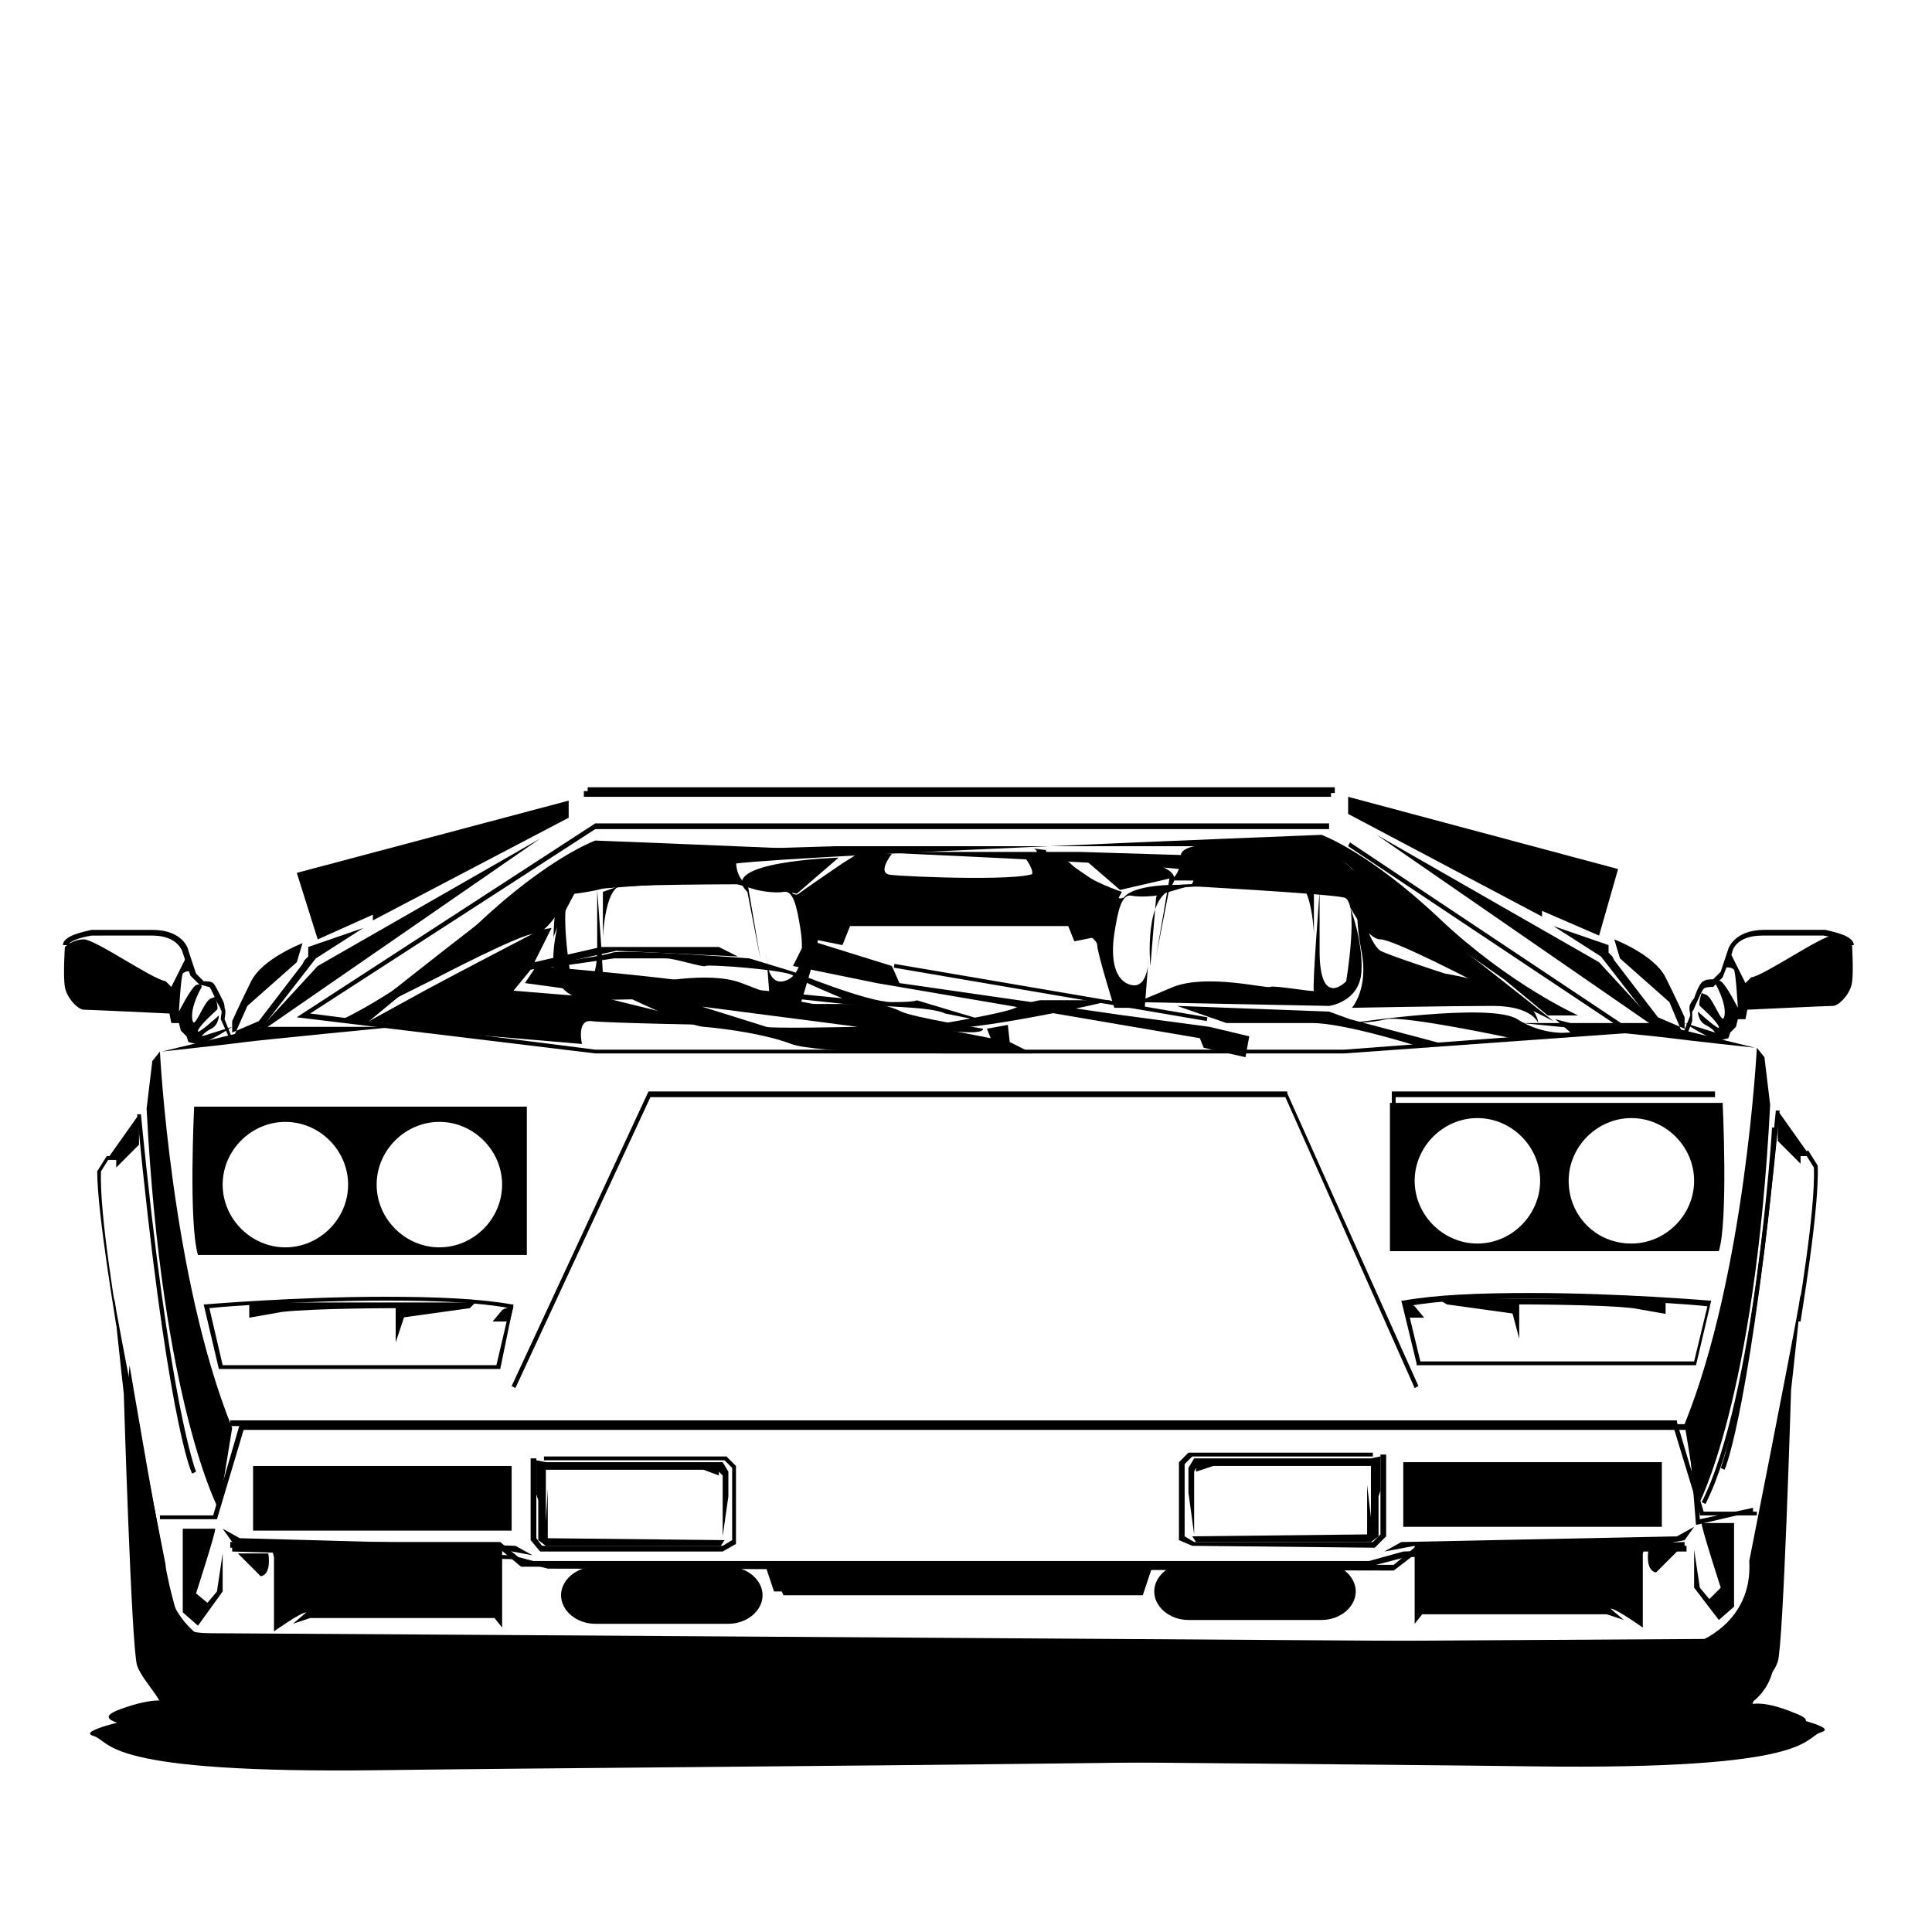 <?xml version="1.0" encoding="UTF-8"?>
<!-- Uploaded to: SVG Repo, www.svgrepo.com, Generator: SVG Repo Mixer Tools -->
<svg fill="#000000" width="800px" height="800px" version="1.1" viewBox="144 144 512 512" xmlns="http://www.w3.org/2000/svg">
 <g>
  <path d="m298.73 353.65h198v1.512h-198z"/>
  <path d="m301.75 423.17-79.098-9.57 1.512-1.008 77.586-50.383h194.47v1.512h-194.47l-75.57 48.871 75.57 9.574h198.5l73.555-5.543-72.547-48.367 0.504-1.008 75.57 50.383-77.082 5.539z"/>
  <path d="m513.86 474.56h-1.008v-41.312h85.648v1.512h-84.641z"/>
  <path d="m201.5 546.61h-15.113v-1.008h14.105l7.055-24.18h383.4v1.512h-382.39z"/>
  <path d="m194.95 534.52c-0.504-0.504-7.055-17.129-14.609-95.219h1.008c7.559 77.586 14.609 94.715 14.609 94.715z"/>
  <path d="m595.98 542.58-1.008-0.504c14.105-27.711 18.641-98.746 18.641-99.25h1.512c-0.504 0.5-5.039 71.539-19.145 99.754z"/>
  <path d="m593.46 548.12-1.512-18.641h1.512l1.008 17.129 14.105-3.019v1.008z"/>
  <path d="m513.36 560.21-224.2-0.504-9.57-2.519-74.062-2.016v-1.512l74.062 2.519 9.57 2.519h224.2l6.047-5.039h71.539v1.512h-71.035z"/>
  <path d="m280.59 511.84-1.004-0.504 36.273-78.09h169.28v0.504l34.766 77.586-1.008 0.504-34.262-77.082h-168.27z"/>
  <path d="m276.57 506.8h-74.566l-4.031-17.129h0.504s23.68-2.016 47.359-2.016c14.105 0 25.191 0.504 33.754 2.016h0.504zm-73.559-1.008h72.547l3.531-15.113c-8.062-1.512-19.145-2.016-32.746-2.016-21.16 0-42.824 1.512-46.855 2.016z"/>
  <path d="m335.51 555.17h-48.367l-2.519-3.023v-21.664h1.512v21.16l1.512 2.016h47.863l2.519-1.512v-19.145l-2.016-2.016h-47.863v-1.008h48.367l2.519 2.519v20.656z"/>
  <path d="m381.04 399.45 82.941 14.145-0.168 0.992-82.941-14.145z"/>
  <path d="m205.02 419.65-2.519-5.543c0-1.008 0.504-2.016 0-2.519 0-0.504-0.504-1.008-1.008-2.016-0.504-1.008-1.512-3.527-2.016-4.031-0.504 0-1.512-0.504-2.519-0.504l-2.519-2.519-2.016-6.047s-1.008-4.535-8.062-4.535l-16.117 0.004c-3.023 0.504-6.047 1.512-6.047 2.519h-1.512c0-2.519 5.543-3.527 7.559-4.031h16.121c8.062 0 9.574 5.039 9.574 5.543l2.016 6.047 2.016 2.016c0.504 0 2.016 0 2.519 0.504 0.504 0.504 1.008 1.512 2.519 4.535 0.5 1.004 0.5 1.508 0.5 2.012 0.504 1.008 0 2.519 0 3.023l2.016 5.039z"/>
  <path d="m174.8 495.22c0-0.504-5.039-29.727-5.039-40.809l2.519-4.031h1.008l-2.519 4.031c-0.504 11.586 4.535 40.305 4.535 40.809z"/>
  <path d="m299.74 352.64h198v1.512h-198z"/>
  <path d="m609.58 545.6h-15.113v-0.504l-7.055-23.172h-382.39v-1.512h383.4v0.504l7.055 23.68h14.105z"/>
  <path d="m601.02 533.51-1.008-0.504s7.055-17.129 14.609-94.715h1.008c-7.559 77.586-14.105 94.211-14.609 95.219z"/>
  <path d="m506.8 559.2h-224.7l-6.043-5.039h-71.039v-1.512h71.543l6.043 5.039h224.2l9.07-2.519 74.562-2.519v1.512l-74.059 2.519z"/>
  <path d="m593.46 505.8h-74.059v-0.504l-4.031-16.625h0.504c8.566-1.512 19.648-2.016 33.754-2.016 23.68 0 47.359 2.016 47.359 2.016h0.504zm-73.051-1.008h72.547l3.527-14.609c-4.031-0.504-25.191-2.016-46.855-2.016-13.602 0-24.688 0.504-32.746 2.016z"/>
  <path d="m508.32 554.16-48.363-0.504-3.527-1.512v-20.656l2.519-2.519h48.867v1.008h-47.859l-2.016 2.016v19.145l2.519 1.512h47.355l2.016-2.016v-21.16h1.512v21.664z"/>
  <path d="m590.94 418.64-1.008-0.504 2.016-5.039c0-0.504-0.504-2.016 0-3.023 0 0 0.504-1.008 1.008-1.512 1.008-3.023 2.016-4.535 2.519-4.535 0.504-0.504 2.016-0.504 2.519-0.504l2.016-2.016 2.016-6.047s1.512-5.039 9.574-5.039h16.121c2.016 0.504 7.559 1.512 7.559 4.031h-1.512c0-1.008-3.527-2.016-6.551-2.519h-16.121c-7.055 0-8.062 4.031-8.062 4.535l-2.519 6.551-2.519 2.519c-0.504 0-2.016 0-2.519 0.504-0.504 0.504-1.512 3.023-2.016 4.031-0.504 1.008-0.504 1.512-1.008 2.016v2.519z"/>
  <path d="m621.17 494.21h-1.008c0-0.504 5.039-29.223 4.535-40.809l-2.519-4.031 1.008-0.504 2.519 4.031c0.504 11.586-4.535 40.809-4.535 41.312z"/>
  <path d="m195.45 437.28s-1.512 30.73 1.008 39.297h87.16v-39.297zm24.18 37.281c-9.07 0-16.625-7.559-16.625-16.625 0-9.07 7.559-16.625 16.625-16.625 9.07 0 16.625 7.559 16.625 16.625 0.004 9.066-7.555 16.625-16.625 16.625zm40.809 0c-9.07 0-16.625-7.559-16.625-16.625 0-9.07 7.559-16.625 16.625-16.625 9.07 0 16.625 7.559 16.625 16.625 0.004 9.066-7.555 16.625-16.625 16.625z"/>
  <path d="m268.5 490.68-18.137 2.519-1.512-2.519s-21.664 0-30.23 1.008l-8.566 1.512v-4.031h59.953z"/>
  <path d="m277.07 491.19-2.519 3.023h4.535l1.008-4.031s-2.519 0.504-3.023 1.008z"/>
  <path d="m248.86 490.68v9.07l2.519-7.559z"/>
  <path d="m211.07 532.5h68.52v17.129h-68.52z"/>
  <path d="m216.61 556.68v19.648s7.055-5.039 8.566-5.039h49.375-49.375l-3.527 3.023 4.535-1.512h48.871l2.016 2.519v-20.656l8.062 1.512-4.535-2.519-73.051-2.016-4.535-2.519 2.519 3.527 10.578 2.016z"/>
  <path d="m213.09 561.72-6.047-6.047h8.062s1.008 5.543-2.016 6.047z"/>
  <path d="m203.01 565.75v-10.078l-1.512 10.078-2.519 3.023-3.019-2.519s5.543-17.129 5.039-17.129h-8.566v22.168l4.031 3.527z"/>
  <path d="m346.09 566.76c0 4.031-4.031 7.559-9.07 7.559h-35.266c-5.039 0-9.07-3.527-9.07-7.559s4.031-7.559 9.07-7.559h35.266c5.039 0.004 9.07 3.531 9.07 7.559z"/>
  <path d="m288.66 547.11v-13.602h41.816l4.031 1.512v8.566-9.574l1.008 1.008v16.121l1.512-10.578v-6.551l-1.512-2.519h-46.855l-2.519-0.504v9.07l0.504 1.512v10.578l2.016 1.512h46.352l1.008-1.512-46.855-0.504v-13.098z"/>
  <path d="m186.38 422.67s3.023 59.953 19.145 99.754l-3.527 21.664s-15.113-27.711-19.145-106.3l1.512-12.598z"/>
  <path d="m187.89 558.7s-10.578-53.402-13.098-67.512c-2.016-13.602 2.016 22.168 2.016 22.168s2.016 67.512 3.527 72.043c1.512 4.535 9.574 11.586 5.543 12.594-4.031 1.008-22.168 4.535-17.129 6.047 5.039 1.512 1.512 10.078 76.578 9.07 75.066-1.008 315.38-2.016 342.59-6.047 26.703-4.031 41.312-5.543 31.738-9.07-9.574-4.031-12.594-2.016-12.594-2.016s6.551-3.527 7.055-11.586c0.504-8.062 5.543-55.418 3.527-77.082 0 0-8.566 50.883-11.082 60.457-2.519 9.574-2.519 10.578-11.586 10.578-9.07 0-392.47 2.519-392.47 2.519-0.008 0.004-15.121-5.539-14.617-22.164z"/>
  <path d="m180.84 447.36-6.043 6.047v24.184-26.199h-2.519l8.562-12.09z"/>
  <path d="m248.86 416.12s-36.273 3.527-39.801 4.031c-3.527 0.504-22.168 2.519-22.168 2.519l27.207-6.551z"/>
  <path d="m205.53 416.12s-7.559 5.039-9.574 4.535l-2.016-0.504-0.504-1.512-1.512-1.512-0.504-2.016h-2.012l-0.504-2.519s-21.16-1.008-22.672-1.008-4.535-3.023-5.039-6.047c-0.504-3.023 0-10.578 0-10.578s2.016-2.016 5.039-2.016c3.023 0 18.137 10.578 21.664 11.082l1.512 1.512 4.031-8.062s1.512 4.031 1.512 4.031-1.512-0.504-2.519 0.504c-0.504 1.008-1.008 10.078-1.008 10.078s3.023-6.047 4.535-7.055c1.512-0.504 1.512 0.504 1.512 0.504s-3.023 5.039-2.519 8.566c0.504 3.527 3.023-5.039 5.039-5.543 1.512-0.504 1.008-0.504 1.008-0.504s1.008 3.023 0.504 3.527c-0.504 0.504-4.535 4.031-5.039 5.543-0.504 1.512 5.543-4.031 5.543-4.031s0 2.519-2.016 3.527-2.519 2.016-2.519 2.016z"/>
  <path d="m210.57 419.14 17.633-19.145 58.945-33.758z"/>
  <path d="m224.17 393.95s-10.578 4.031-13.602 10.078c-3.023 6.047-5.039 10.578-5.039 10.578v3.023l7.055-3.023 11.586-15.113 0.504-1.008 1.008-1.008v-2.519l14.609-5.039-12.594 8.062-14.105 18.137-8.062 3.527 4.031-9.07 13.098-11.586z"/>
  <path d="m228.2 392.95-5.543-17.633 72.047-19.145v4.535l-51.895 27.203v-1.512z"/>
  <path d="m461.97 419.14-85.648-14.613-22.168-4.531 3.527-7.055 22.672 7.055 2.012 4.531 59.453 8.566 22.668 3.023 10.582 2.519-1.008 5.539-11.082-2.516z"/>
  <path d="m406.55 419.14s-64.488-12.594-77.082-14.609-43.328-4.535-43.328-4.535l-3.023 4.535 22.168 3.023 66 8.566s-23.176 0.504-24.184 0c-1.512-0.504-24.184-7.559-24.184-7.559l-20.152-4.031s21.664 11.082 27.711 11.586 16.625 2.016 23.176 4.535c6.551 2.519 41.312 2.519 41.312 2.519h22.672l-6.047-3.023-0.504-4.535-5.543 1.008z"/>
  <path d="m394.46 412.59s-1.512-1.008-8.566-1.512c-7.051-0.504-18.137-1.008-18.137-1.008l-23.176-2.519-13.602-2.519 10.578 1.008 25.695 2.519s-11.082-4.535-13.098-6.047-22.672-3.023-23.176-2.519c-0.504 0.504-8.062-2.016-10.578-2.016h-13.602l-21.16 3.023-1.012-1.004s19.145-2.519 21.664-3.527c2.519-1.008 36.273 1.512 36.273 1.512l11.586 3.527s19.648 8.062 26.199 8.062c6.551 0 6.551-0.504 6.551-0.504l20.152 6.047z"/>
  <path d="m404.53 416.62s-18.641-3.023-21.664-4.535c-3.023-1.512-6.551-2.016-6.551-2.016h-18.641c0.004 0.504 46.855 10.582 46.855 6.551z"/>
  <path d="m493.71 395.97v-15.617s-2.016 25.695-1.512 26.199c0.504 0.5-10.578-1.516-11.586-1.012-1.008 0.504-16.625-3.527-25.695 0l-9.574 4.031 50.883 1.008s8.062-1.008 8.566-9.07c0.504-8.062-3.023-17.129-3.023-17.129s4.535 8.566 8.062 8.566 25.695 11.586 25.695 11.586l20.152 10.078s-42.32-33.754-49.879-38.289c-7.559-4.535-9.574-4.535-9.574-4.535l-66-2.016h-95.719s-36.777 1.512-39.801 5.039-41.312 30.23-41.312 30.23l-11.586 9.574h-8.062s18.137-8.062 36.777-25.695c18.641-17.633 31.234-22.168 31.234-22.168s155.68 6.047 157.69 8.062c2.016 2.016 0 4.031 0 4.031s36.777 2.016 40.809 3.023c4.031 1.008 0.504 22.168 0.504 22.168 0.004-0.008-7.051 7.551-7.051-8.066z"/>
  <path d="m551.64 415.11s-1.512-4.535-12.09-4.535c-10.578 0-37.281 0.504-37.281 0.504s4.535-5.039 2.519-15.113c-2.016-10.578-0.504-12.09-0.504-12.09s2.519 10.078 5.543 12.09c3.023 1.512 17.129 6.047 17.129 6.047-0.004 0 23.676 3.523 24.684 13.098z"/>
  <path d="m544.59 419.14s-28.215-6.047-33.25-5.039c-4.035 1.008-9.07 1.008-9.07 1.008s36.777-5.543 43.832-1.008c7.055 4.535 14.105 3.527 14.105 3.527l-4.031-3.527 13.602 3.527z"/>
  <path d="m519.4 421.16s-19.145-6.047-27.711-6.047h-22.672l-13.098-4.535 40.305 1.512 5.543 2.016 24.688 6.551z"/>
  <path d="m450.38 381.86-1.512 18.137s-2.016-19.648 7.055-20.656 14.609 0 14.609 0-18.641-3.527-20.152 2.519z"/>
  <path d="m441.82 381.86s-1.008 0.504-1.512 0c-0.504-0.504-11.586-8.062-11.586-8.062l-4.031-2.519h-9.07s4.031 5.039 0.504 5.543c-3.527 0.504-39.297 2.016-38.793-1.008 0.504-3.023-1.512-6.047 1.512-6.047l-4.031 0.504s-0.504 3.023-3.023 3.527c-2.519 0.504-1.008-2.519-4.535 1.008s-12.594 6.551-12.594 6.551l3.023 5.543 2.016 6.047 7.559 1.512 2.016-5.039h58.945s6.551 3.023 6.551 5.039c0 2.016 4.535 16.625 4.535 16.625h8.062l1.008-13.098s0 8.062-4.535 7.055c-4.535-1.008-5.543-7.055-4.535-13.602 1.008-6.551 2.016-10.578 4.535-10.078 2.519 0.504 6.551 0 6.551 0l8.566-2.519c0.496-0.508-14.117-1.012-17.137 3.019z"/>
  <path d="m342.06 378.34s-34.762 0-37.785 1.008c-3.527 1.008-8.062 1.512-8.062 1.512s-6.047 11.082-5.543 12.09c0 0.504 0-14.105 3.527-18.137 3.527-4.031 17.633-5.039 17.633-5.039s27.207-3.527 27.207 2.016c0.004 5.543 3.023 6.551 3.023 6.551z"/>
  <path d="m303.77 380.35v12.09s0.504-12.594 4.535-13.602l4.031-1.512z"/>
  <path d="m287.14 390.43s-24.184 12.594-29.727 15.617c-5.543 3.023-15.617 8.566-15.617 8.566l26.703 3.527 29.727 2.519s-1.512-6.551 2.519-6.047 32.746 1.008 32.746 1.008l-28.719-7.055-24.688-2.016 4.535-5.543 22.672-5.039 32.242 1.512-5.039-2.519h-31.234l-17.633 4.031 4.535-9.07z"/>
  <path d="m342.06 380.35 3.527 18.137-3.527-20.656 13.098 3.023 11.082-9.574c0.004 0-32.742 1.008-24.18 9.07z"/>
  <path d="m351.63 566.76h95.219l2.519-7.555h-101.27z"/>
  <path d="m512.35 436.27v39.297h87.16c2.519-8.062 1.008-39.297 1.008-39.297zm47.359 20.656c0-9.07 7.559-16.625 16.625-16.625 9.07 0 16.625 7.559 16.625 16.625 0 9.07-7.559 16.625-16.625 16.625-9.574 0-16.625-7.559-16.625-16.625zm-40.809 0c0-9.07 7.559-16.625 16.625-16.625 9.07 0 16.625 7.559 16.625 16.625 0 9.07-7.559 16.625-16.625 16.625-9.07 0-16.625-7.559-16.625-16.625z"/>
  <path d="m527.46 489.68 18.137 2.519 1.008-2.519s21.664 0 30.23 1.008l8.566 1.512v-4.031h-60.461z"/>
  <path d="m518.9 490.18 2.519 3.023h-4.535l-1.008-4.031s2.519 0.504 3.023 1.008z"/>
  <path d="m546.61 489.68v9.07l-2.012-7.559z"/>
  <path d="m515.88 531.49h68.52v17.129h-68.52z"/>
  <path d="m579.36 555.68v19.648s-7.055-5.039-8.566-5.039h-49.375 49.375l3.527 3.023-4.535-1.512h-48.871l-2.016 2.519v-20.656l-8.062 1.512 4.535-2.519 73.055-1.512 4.535-2.519-2.519 3.527-10.578 2.016z"/>
  <path d="m582.88 560.71 6.047-6.047h-8.062s-1.008 5.543 2.016 6.047z"/>
  <path d="m592.96 564.75v-10.078l1.512 10.078 2.519 3.023 3.023-3.023s-5.543-17.129-5.039-17.129h8.566v22.168l-4.031 3.527z"/>
  <path d="m449.88 565.75c0 4.031 4.031 7.559 9.07 7.559h35.266c5.039 0 9.07-3.527 9.07-7.559s-4.031-7.559-9.07-7.559h-35.266c-5.039 0.004-9.07 3.531-9.07 7.559z"/>
  <path d="m507.31 546.1v-13.602h-41.816l-4.531 1.512v8.566-9.574l-0.504 1.008v16.625l-1.512-11.082v-6.551l1.512-2.519h46.852l2.519-0.504v9.07l-0.504 1.512v10.578l-2.016 1.512h-46.348l-1.008-1.512 46.348-0.504v-13.098z"/>
  <path d="m609.58 421.66s-3.023 59.953-19.145 99.754l3.527 21.664s15.113-27.711 19.145-106.3l-1.512-12.598z"/>
  <path d="m607.57 557.69s10.578-53.402 13.098-67.512c2.016-13.602-2.016 22.168-2.016 22.168s-2.016 67.512-3.527 72.043c-1.512 4.535-9.574 11.586-5.543 12.594s22.168 4.535 17.129 6.047c-5.039 1.512-1.512 10.078-76.578 9.07-75.066-1.008-315.38-2.016-342.59-6.047-27.207-4.031-41.312-5.543-31.738-9.07s12.594-2.016 12.594-2.016c0.004 0.004-6.043-3.523-6.547-12.086-0.504-8.566-5.539-55.422-3.523-77.086 0 0 8.566 50.883 11.082 60.457 2.519 9.574 2.519 10.578 11.586 10.578 9.07 0 392.47 2.519 392.47 2.519 0 0.004 15.113-5.035 14.105-21.66z"/>
  <path d="m615.12 446.35 6.047 6.047v24.184-26.199h2.519l-8.566-12.09z"/>
  <path d="m547.11 415.11s36.273 3.527 39.801 4.031c3.527 0.504 22.168 2.519 22.168 2.519l-26.699-6.551z"/>
  <path d="m590.44 415.11s7.559 5.039 9.574 4.535c2.016-0.504 2.016-0.504 2.016-0.504l0.504-1.512 1.512-1.512 0.504-2.016h2.012l0.504-2.519s21.16-1.008 22.672-1.008 4.535-3.023 5.039-6.047c0.504-3.023 0-10.578 0-10.578s-2.016-2.016-5.039-2.016-18.137 10.578-21.664 11.082l-1.512 1.512-4.031-8.062s-1.512 4.031-1.512 4.031 1.512-0.504 2.519 0.504c0.504 1.008 1.008 10.078 1.008 10.078 0.004 0-3.019-6.047-4.531-7.055-1.512-0.504-1.512 0.504-1.512 0.504s3.023 5.039 2.519 8.566c-0.504 3.527-3.023-5.039-5.039-5.543-1.512-0.504-1.008-0.504-1.008-0.504s-1.008 3.023-0.504 3.527 4.535 4.031 5.039 5.543c0.504 1.512-5.543-4.031-5.543-4.031s0 2.519 2.016 3.527c2.016 1.008 2.519 2.016 2.519 2.016z"/>
  <path d="m585.4 418.14-17.637-19.145-58.945-33.758z"/>
  <path d="m571.8 392.95s10.578 4.031 13.602 10.078c3.023 6.047 5.039 10.578 5.039 10.578v3.023l-7.055-3.023-11.586-15.113-0.504-1.008-1.008-1.008v-2.016l-14.609-5.039 12.594 8.062 14.105 18.137 8.062 3.527-4.031-9.574-13.098-11.586z"/>
  <path d="m567.77 391.94 5.039-17.633-71.539-19.145v4.535l51.387 27.203v-1.512z"/>
  <path d="m391.43 415.62s18.641-3.023 21.664-4.535c3.023-1.512 6.551-2.016 6.551-2.016h18.641c0 0.504-46.855 10.582-46.855 6.551z"/>
  <path d="m302.26 394.96v-15.113s2.016 25.695 1.512 26.199c-0.504 0.504 10.578-2.016 11.082-1.512 0.504 0.504 16.625-3.527 25.695 0s9.574 3.527 9.574 3.527l-50.883 1.008s-8.062-1.008-8.566-9.07 3.023-17.129 3.023-17.129-4.535 8.566-8.062 8.566c-3.527 0-25.695 11.586-25.695 11.586l-20.152 10.078s42.32-33.754 49.879-38.289c7.559-4.535 9.574-4.535 9.574-4.535l66-2.016h96.227s36.777 1.512 39.801 5.039c3.023 3.527 41.312 30.23 41.312 30.23l11.586 9.574h8.062s-18.137-8.062-36.777-25.695c-18.641-17.633-31.234-22.168-31.234-22.168s-155.68 6.047-157.69 8.062c-2.016 2.016 0 4.031 0 4.031s-36.777 2.016-40.809 3.023-0.504 22.168-0.504 22.168c-0.004-0.012 7.047 8.051 7.047-7.566z"/>
  <path d="m354.15 380.86s1.008 0.504 1.512 0c0.504-0.504 11.586-8.062 11.586-8.062l4.031-2.519h9.07s-4.031 5.039-0.504 5.543 39.297 2.016 38.793-1.008c-0.504-3.023 1.512-6.047-1.512-6.047l4.031 0.504s0.504 3.023 3.023 3.527c2.519 0.504 1.008-2.519 4.535 1.008 3.527 3.527 12.594 6.551 12.594 6.551l-3.023 5.543-2.016 6.047-7.559 1.512-2.016-5.039-59.449-0.004s-6.551 3.023-6.551 5.039-4.535 16.625-4.535 16.625h-8.062l-1.008-13.098s0 8.062 4.535 7.055 5.543-7.055 4.535-13.602c-1.008-6.551-2.016-10.578-4.535-10.078-2.516 0.504-7.051-0.504-7.051-0.504l-8.566-2.519c0.508 0 15.117-0.504 18.141 3.527z"/>
  <path d="m453.91 377.33s34.762 0 37.785 1.008c3.527 1.008 8.062 1.512 8.062 1.512s6.047 11.082 5.543 12.09 0-14.105-3.527-18.137c-3.527-4.031-17.633-5.039-17.633-5.039s-27.207-3.527-27.207 2.016c0 5.543-3.023 6.551-3.023 6.551z"/>
  <path d="m492.2 379.34v12.09s-0.504-12.594-4.535-13.602c-4.031-1.008-4.031-1.512-4.031-1.512z"/>
  <path d="m453.91 379.34-3.527 18.137 3.527-20.656-13.098 3.023-11.082-9.574c-0.004 0 32.242 1.008 24.18 9.07z"/>
  <path d="m443.83 565.75h-94.715l-2.519-7.555h101.27z"/>
 </g>
</svg>